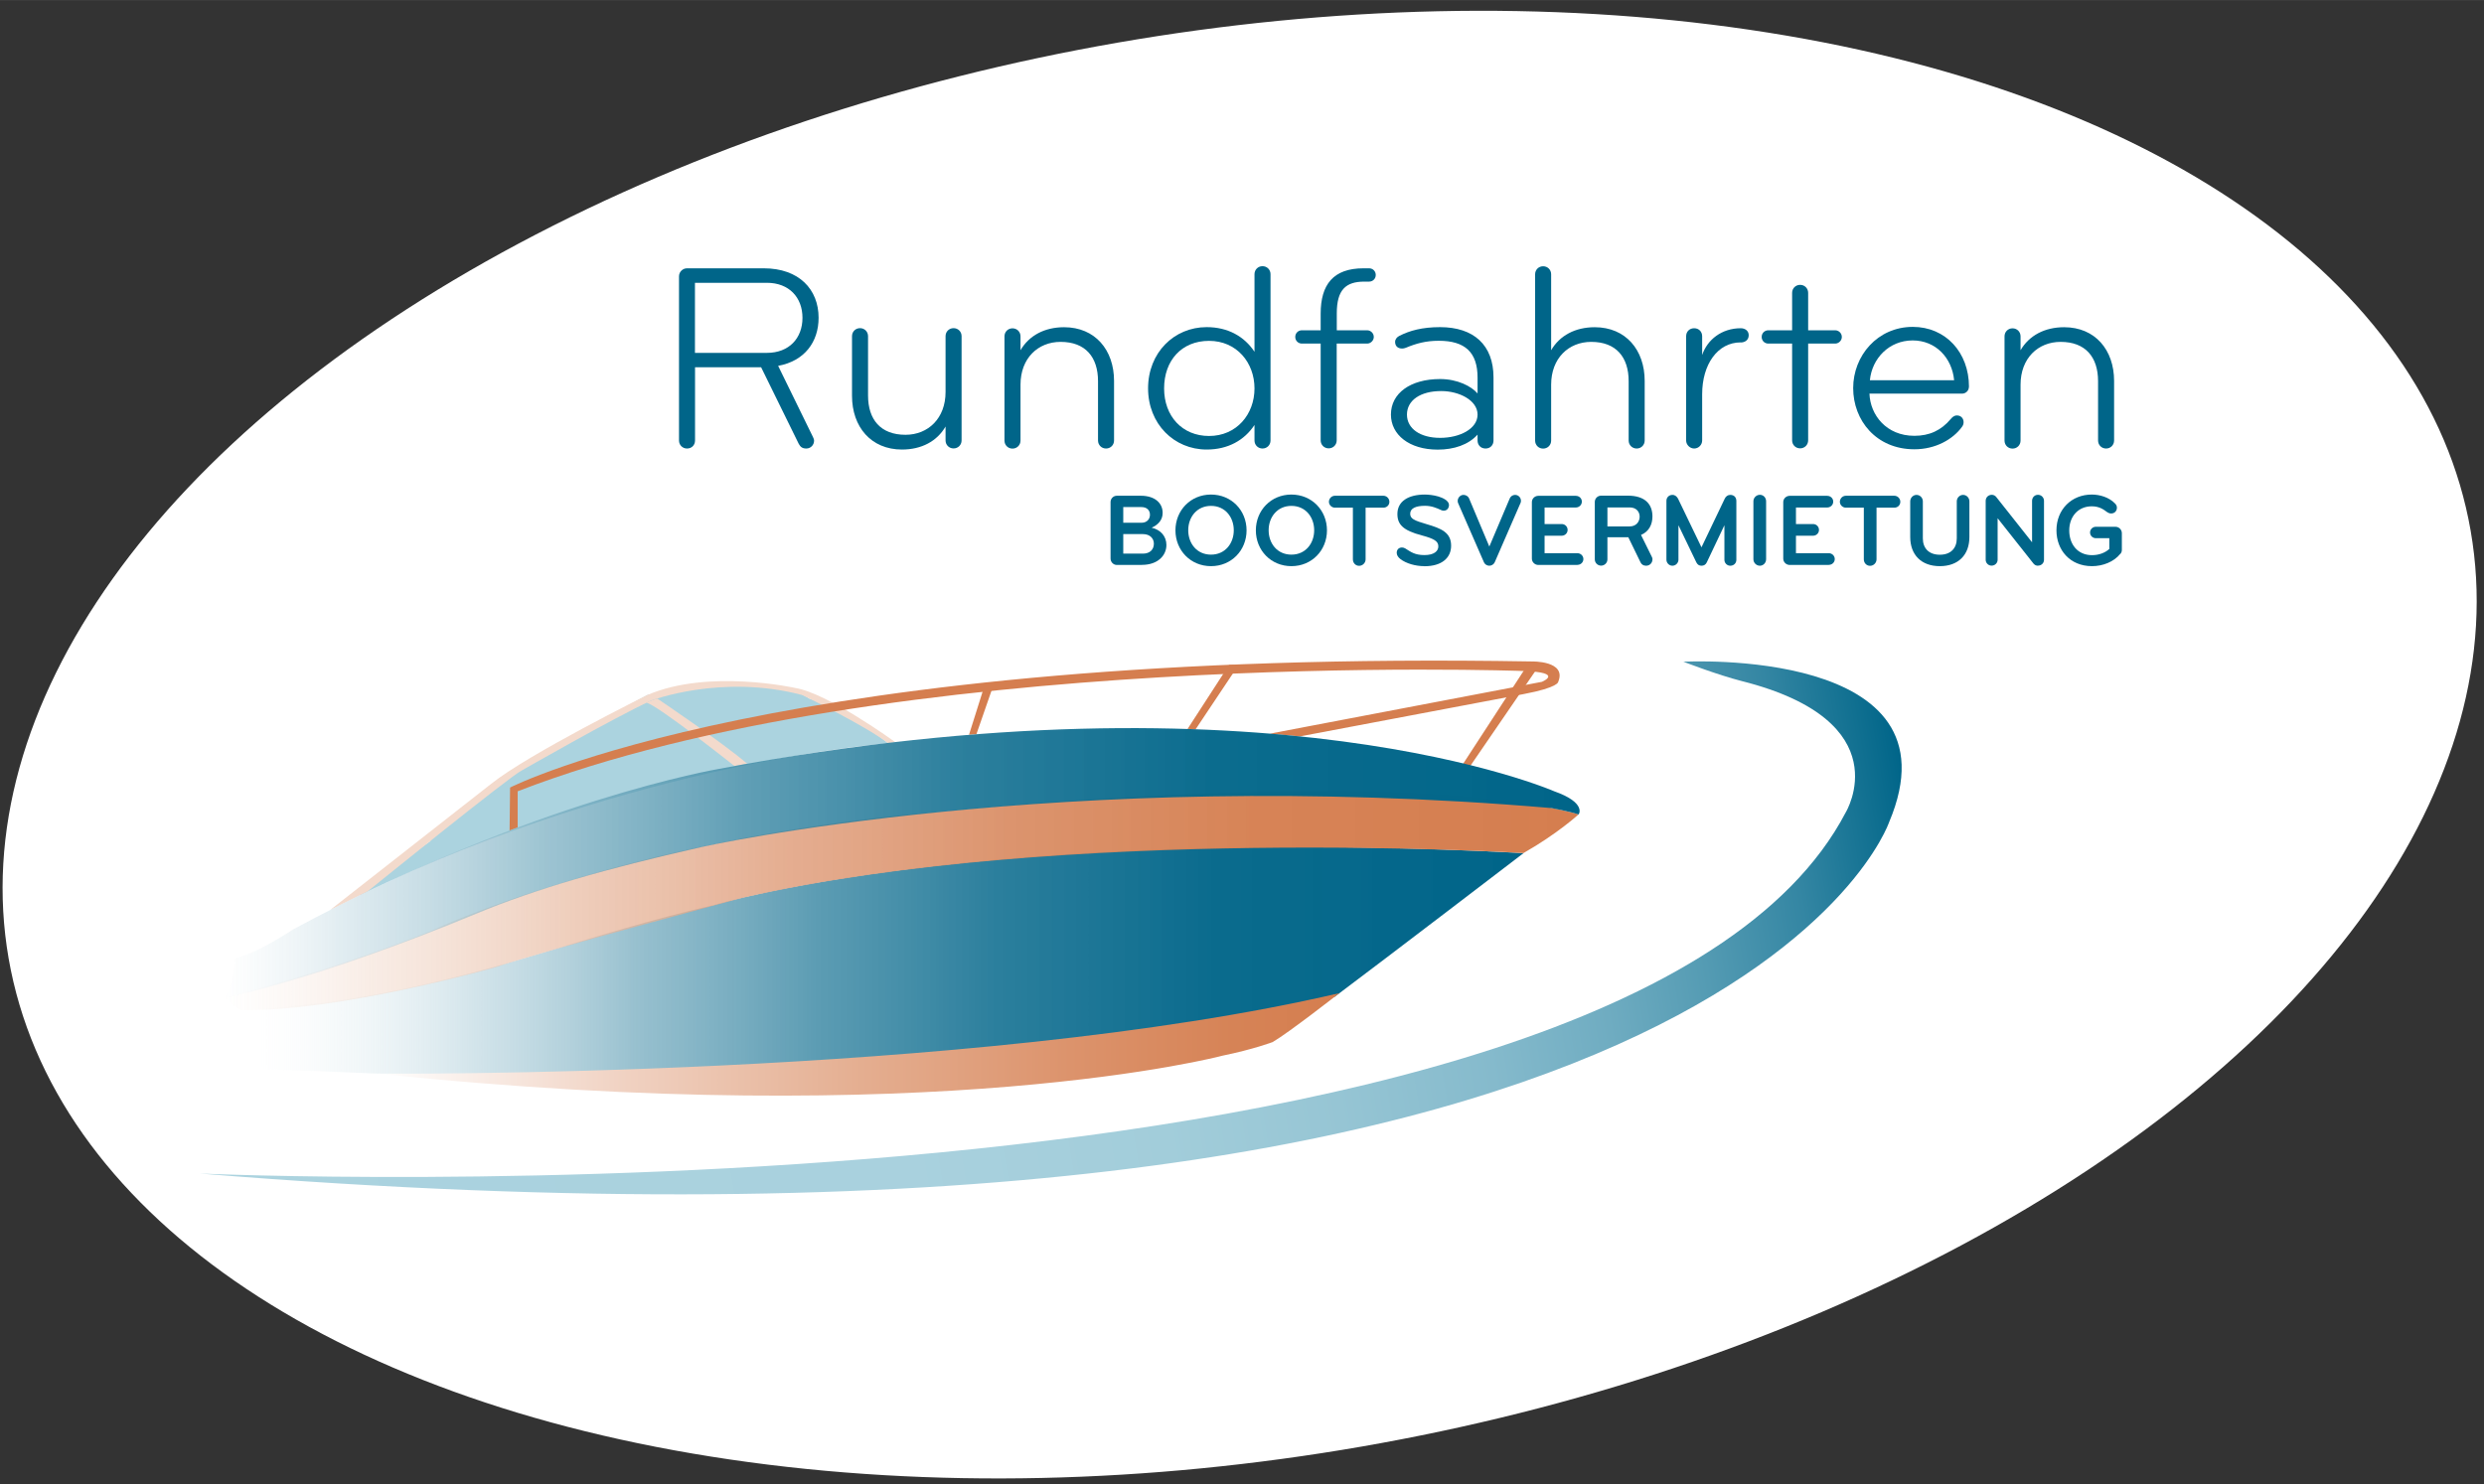 <?xml version="1.0" encoding="UTF-8"?><svg xmlns="http://www.w3.org/2000/svg" width="102.77mm" height="61.42mm" xmlns:xlink="http://www.w3.org/1999/xlink" viewBox="0 0 291.31 174.09"><rect x="0" y="0" width="291.31" height="174.09" fill="#333333" stroke="none"/><defs><style>.cls-1{fill:url(#linear-gradient);}.cls-2{fill:#006589;}.cls-3{fill:#f3dacc;}.cls-4{fill:#fff;}.cls-5{fill:#abd3df;}.cls-6{fill:#d57e4f;}.cls-7{fill:url(#linear-gradient-3);}.cls-8{fill:url(#linear-gradient-4);}.cls-9{fill:url(#linear-gradient-2);}.cls-10{fill:url(#linear-gradient-5);}</style><linearGradient id="linear-gradient" x1="-497.6" y1="63.79" x2="-292.74" y2="63.79" gradientTransform="translate(502.62 -13.61) rotate(-9.49)" gradientUnits="userSpaceOnUse"><stop offset="0" stop-color="#abd3df"/><stop offset=".4" stop-color="#a9d1de"/><stop offset=".55" stop-color="#a2cdda"/><stop offset=".65" stop-color="#96c5d4"/><stop offset=".74" stop-color="#85bacc"/><stop offset=".81" stop-color="#6facc1"/><stop offset=".87" stop-color="#549bb3"/><stop offset=".93" stop-color="#3486a3"/><stop offset=".98" stop-color="#0f6f90"/><stop offset="1" stop-color="#006589"/></linearGradient><linearGradient id="linear-gradient-2" x1="28.18" y1="112.84" x2="178.68" y2="112.84" gradientUnits="userSpaceOnUse"><stop offset="0" stop-color="#fff" stop-opacity="0"/><stop offset=".07" stop-color="#d0e3e9" stop-opacity=".18"/><stop offset=".19" stop-color="#90bccc" stop-opacity=".43"/><stop offset=".31" stop-color="#5c9cb3" stop-opacity=".64"/><stop offset=".45" stop-color="#3383a0" stop-opacity=".8"/><stop offset=".59" stop-color="#167293" stop-opacity=".91"/><stop offset=".76" stop-color="#05688b" stop-opacity=".98"/><stop offset="1" stop-color="#006589"/></linearGradient><linearGradient id="linear-gradient-3" x1="26.27" y1="105.66" x2="185.14" y2="105.66" gradientUnits="userSpaceOnUse"><stop offset="0" stop-color="#fff" stop-opacity=".4"/><stop offset=".11" stop-color="#f3ddd0" stop-opacity=".56"/><stop offset=".26" stop-color="#e8baa1" stop-opacity=".72"/><stop offset=".41" stop-color="#e09f7d" stop-opacity=".84"/><stop offset=".58" stop-color="#d98c63" stop-opacity=".93"/><stop offset=".76" stop-color="#d68153" stop-opacity=".98"/><stop offset="1" stop-color="#d57e4f"/></linearGradient><linearGradient id="linear-gradient-4" x1="44.29" y1="122.52" x2="157.07" y2="122.52" gradientUnits="userSpaceOnUse"><stop offset="0" stop-color="#fff"/><stop offset=".26" stop-color="#f0d1c1"/><stop offset=".51" stop-color="#e4ad8f"/><stop offset=".72" stop-color="#dc936c"/><stop offset=".89" stop-color="#d68356"/><stop offset="1" stop-color="#d57e4f"/></linearGradient><linearGradient id="linear-gradient-5" x1="26.27" y1="101.23" x2="185.24" y2="101.23" gradientUnits="userSpaceOnUse"><stop offset="0" stop-color="#fff" stop-opacity=".4"/><stop offset=".1" stop-color="#bed7e1" stop-opacity=".55"/><stop offset=".23" stop-color="#79aec1" stop-opacity=".71"/><stop offset=".38" stop-color="#438da8" stop-opacity=".84"/><stop offset=".54" stop-color="#1d7696" stop-opacity=".93"/><stop offset=".73" stop-color="#06698c" stop-opacity=".98"/><stop offset="1" stop-color="#006589"/></linearGradient></defs><g id="Layer_2"><ellipse class="cls-4" cx="145.38" cy="87.34" rx="146.53" ry="83.58" transform="translate(-12.81 26.19) rotate(-9.86)"/></g><g id="Ebene_10"><g><path class="cls-5" d="M104.19,87.19s-5.27-4.19-9.28-5.25c0,0-3.68-3.28-18.99-.41,0,0-22.51,11.86-25.5,17.17,0,0-10.3,6.96-8.07,6.23,32.35-15.66,61.85-17.74,61.85-17.74Z"/><path class="cls-1" d="M23.41,137.66s166.99,7.55,193.05-42.37c0,0,6.49-10.68-12.2-15.4-2.84-.72-6.84-2.27-6.84-2.27,0,0,32.83-1.79,24.13,18.81,0,0-18.84,55.86-198.13,41.23Z"/><path class="cls-3" d="M104.97,87.04s-7.88-5.73-11.71-6.34c0,0-10.17-2.28-17.35,.83,0,0-13.91,6.89-18.3,10.41l-18.86,14.78,4.38-2.17s16.75-13.57,18.06-14.17c0,0,10.64-6.1,15.19-8.21,0,0,8.25-3.15,17.7-.64,0,0,7.22,3.48,10.09,5.66l.78-.15Z"/><path class="cls-3" d="M86.13,89.85s-9.07-7.19-10.3-7.41c0,0,.35-.24,1.25-.5,0,0,7.79,5.25,10.54,7.64l-1.5,.27Z"/><path class="cls-6" d="M59.76,97.42l.06-5.04s31.83-16.3,119.83-14.79c0,0,4.12-.1,3.09,2.39,0,0,.07,.66-4.07,1.44l-26.21,4.96-3.54-.32,31.9-6.08s2.71-1.11-2.15-1.27c0,0-74.57-2.72-117.96,14.11v4.24l-.96,.36Z"/><polygon class="cls-6" points="171.1 90.34 178.92 78.33 180.32 78.33 172.09 90.34 171.1 90.34"/><polygon class="cls-6" points="139.27 85.51 144.14 77.99 145.26 77.99 140.22 85.54 139.27 85.51"/><polygon class="cls-6" points="113.64 86.19 115.37 80.7 116.39 80.7 114.51 86.12 113.64 86.19"/><path class="cls-9" d="M178.68,100.07s-16.35,12.51-22.16,16.86c0,0-42.2,12.17-116.85,8.82,0,0-7.82-.32-8.93-.32,0,0-.8-4.63-2.55-6.94,0,0,7.29-.19,16.71-1.99,15.03-2.87,23.69-6.82,38.94-10.37,0,0,31.18-9.41,94.84-6.06Z"/><path class="cls-7" d="M178.68,100.07s-54.07-3.35-91.64,5.26c0,0-22.9,6.09-28.95,8.14,0,0-18.42,5.26-29.91,5.02l-1.91-1.43s11.74-2.84,24.34-7.88c0,0,22.33-10.71,58.45-13.87,0,0,54.31-5.77,76.08,.21,0,0-2.47,2.27-6.46,4.54Z"/><path class="cls-8" d="M157.07,116.5s-5.9,4.62-7.82,5.74c0,0-2.24,.85-5.9,1.6,0,0-33.65,8.96-99.05,2.1,0,0,69.7,.61,112.77-9.44Z"/><g><path class="cls-2" d="M91.26,42.92l4.08,8.34c.06,.13,.13,.28,.13,.44,0,.47-.38,.91-.91,.91-.47,0-.69-.19-.88-.53l-4.42-9h-7.75v8.59c0,.53-.38,.94-.94,.94-.53,0-.94-.41-.94-.94v-19.26c0-.53,.44-.94,.94-.94h9c4.14,0,6.43,2.48,6.43,5.8,0,2.85-1.66,5.08-4.74,5.64Zm-1.32-9.75h-8.44v8.22h8.44c2.6,0,4.17-1.72,4.17-4.11s-1.57-4.11-4.17-4.11Z"/><path class="cls-2" d="M99.92,39.43c0-.53,.41-.94,.94-.94s.94,.41,.94,.94v6.96c0,2.82,1.47,4.61,4.39,4.61,2.67,0,4.7-1.94,4.7-5.02v-6.55c0-.53,.41-.94,.94-.94s.94,.41,.94,.94v12.23c0,.53-.41,.94-.94,.94s-.94-.41-.94-.94v-1.63c-1,1.73-2.82,2.7-5.11,2.7-3.64,0-5.86-2.67-5.86-6.3v-6.99Z"/><path class="cls-2" d="M130.65,51.67c0,.53-.41,.94-.94,.94s-.94-.41-.94-.94v-6.96c0-2.82-1.47-4.61-4.39-4.61-2.67,0-4.7,1.94-4.7,5.02v6.56c0,.53-.41,.94-.94,.94s-.94-.41-.94-.94v-12.23c0-.53,.41-.94,.94-.94s.94,.41,.94,.94v1.63c1-1.72,2.82-2.7,5.11-2.7,3.64,0,5.86,2.67,5.86,6.3v6.99Z"/><path class="cls-2" d="M147.12,49.85c-1.19,1.79-3.1,2.88-5.61,2.88-3.83,0-6.87-3.01-6.87-7.18s3.04-7.18,6.87-7.18c2.51,0,4.42,1.1,5.61,2.89v-9.1c0-.53,.41-.94,.94-.94s.94,.41,.94,.94v19.51c0,.53-.41,.94-.94,.94s-.94-.41-.94-.94v-1.82Zm-5.33,1.29c3.23,0,5.33-2.54,5.33-5.58s-2.1-5.58-5.33-5.58-5.27,2.32-5.27,5.58,2.13,5.58,5.27,5.58Z"/><path class="cls-2" d="M160.33,38.74c.41,0,.78,.34,.78,.78s-.38,.78-.78,.78h-3.57v11.35c0,.53-.41,.94-.94,.94s-.94-.41-.94-.94v-11.35h-2.2c-.44,0-.78-.34-.78-.78s.34-.78,.78-.78h2.2v-1.94c0-3.42,1.47-5.33,5.02-5.33h.66c.44,0,.78,.34,.78,.78s-.34,.78-.78,.78h-.56c-2.16,0-3.23,.94-3.23,3.73v1.98h3.57Z"/><path class="cls-2" d="M174.22,52.61c-.6,0-.94-.44-.94-.94v-.69c-1.07,1.19-2.76,1.76-4.67,1.76-3.36,0-5.49-1.76-5.49-4.11,0-2.51,2.29-4.17,5.77-4.17,2.04,0,3.67,.85,4.39,1.69v-1.85c0-2.98-1.47-4.33-4.55-4.33-1.51,0-2.63,.31-3.86,.82-.09,.03-.25,.09-.44,.09-.5,0-.82-.28-.82-.78,0-.31,.22-.56,.47-.69,1.22-.63,2.7-1.04,4.8-1.04,3.95,0,6.27,2.1,6.27,5.9v7.4c0,.5-.34,.94-.94,.94Zm-5.21-6.74c-2.45,0-4.01,1.1-4.01,2.76s1.57,2.73,3.89,2.73,4.39-1.07,4.39-2.73-2.13-2.76-4.26-2.76Z"/><path class="cls-2" d="M192.88,51.67c0,.53-.41,.94-.94,.94s-.94-.41-.94-.94v-6.96c0-2.82-1.47-4.61-4.39-4.61-2.67,0-4.7,1.94-4.7,5.02v6.56c0,.53-.41,.94-.94,.94s-.94-.41-.94-.94v-19.51c0-.53,.41-.94,.94-.94s.94,.41,.94,.94v8.91c1-1.72,2.82-2.7,5.11-2.7,3.64,0,5.86,2.67,5.86,6.3v6.99Z"/><path class="cls-2" d="M204.14,40.16c-2.7,0-4.52,2.57-4.52,6.08v5.43c0,.5-.41,.94-.94,.94-.5,0-.94-.44-.94-.94v-12.23c0-.56,.41-.94,.94-.94,.56,0,.94,.41,.94,.94v2.2c.6-1.79,2.29-3.14,4.52-3.14,.53,0,.94,.31,.94,.82,0,.56-.44,.85-.94,.85Z"/><path class="cls-2" d="M215.22,38.74c.41,0,.78,.34,.78,.78s-.38,.78-.78,.78h-3.17v11.35c0,.53-.41,.94-.94,.94s-.94-.41-.94-.94v-11.35h-2.79c-.44,0-.78-.34-.78-.78s.34-.78,.78-.78h2.79v-4.39c0-.53,.41-.94,.94-.94s.94,.41,.94,.94v4.39h3.17Z"/><path class="cls-2" d="M230.9,45.39c0,.44-.38,.78-.78,.78h-10.88c.09,2.51,1.98,4.95,5.27,4.95,1.76,0,3.14-.63,4.27-1.98,.16-.19,.38-.41,.72-.41,.5,0,.78,.38,.78,.78,0,.22-.06,.38-.19,.56-1.07,1.47-3.1,2.63-5.58,2.63-4.48,0-7.18-3.39-7.18-7.18s2.85-7.18,6.99-7.18c3.86,0,6.59,3.01,6.59,7.02Zm-6.59-5.46c-2.76,0-4.77,2.1-5.02,4.67h9.88c-.25-2.63-2.16-4.67-4.86-4.67Z"/><path class="cls-2" d="M247.93,51.67c0,.53-.41,.94-.94,.94s-.94-.41-.94-.94v-6.96c0-2.82-1.47-4.61-4.39-4.61-2.67,0-4.7,1.94-4.7,5.02v6.56c0,.53-.41,.94-.94,.94s-.94-.41-.94-.94v-12.23c0-.53,.41-.94,.94-.94s.94,.41,.94,.94v1.63c1-1.72,2.82-2.7,5.11-2.7,3.64,0,5.86,2.67,5.86,6.3v6.99Z"/></g><g><path class="cls-2" d="M133.92,66.27h-2.94c-.41,0-.74-.34-.74-.76v-6.62c0-.41,.33-.74,.74-.74h2.81c1.62,0,2.56,.84,2.56,2.01,0,.82-.51,1.39-1.29,1.74,1.06,.24,1.73,1.01,1.73,2.03,0,1.21-.99,2.33-2.87,2.33Zm-.06-6.79h-2.13v1.84h2.13c.68,0,1-.46,1-.94,0-.54-.37-.9-1-.9Zm.17,3.17h-2.3v2.29h2.32c.77,0,1.27-.45,1.27-1.17,0-.61-.46-1.12-1.28-1.12Z"/><path class="cls-2" d="M142.02,66.41c-2.39,0-4.17-1.85-4.17-4.2s1.78-4.2,4.17-4.2,4.17,1.85,4.17,4.2-1.78,4.2-4.17,4.2Zm0-7.07c-1.66,0-2.67,1.32-2.67,2.86s1.01,2.86,2.67,2.86,2.67-1.32,2.67-2.86-1.01-2.86-2.67-2.86Z"/><path class="cls-2" d="M151.45,66.41c-2.39,0-4.17-1.85-4.17-4.2s1.78-4.2,4.17-4.2,4.17,1.85,4.17,4.2-1.78,4.2-4.17,4.2Zm0-7.07c-1.66,0-2.67,1.32-2.67,2.86s1.01,2.86,2.67,2.86,2.67-1.32,2.67-2.86-1.01-2.86-2.67-2.86Z"/><path class="cls-2" d="M162.23,59.55h-2.08v6.06c0,.41-.34,.76-.76,.76s-.73-.34-.73-.76v-6.06h-2.1c-.39,0-.71-.32-.71-.69s.3-.71,.71-.71h5.67c.39,0,.71,.32,.71,.71s-.3,.69-.71,.69Z"/><path class="cls-2" d="M167.02,66.41c-.99,0-2.11-.3-2.81-.85-.24-.19-.41-.44-.41-.71,0-.38,.24-.63,.62-.63,.13,0,.26,.04,.38,.11,.66,.41,1.11,.78,2.25,.78s1.63-.47,1.63-1.02c0-.6-.48-.9-1.94-1.29-2.21-.58-2.86-1.29-2.86-2.51,0-1.49,1.28-2.28,3.22-2.28,.44,0,1.04,.07,1.56,.22,.56,.16,1.27,.51,1.27,1,0,.33-.2,.67-.61,.67-.1,0-.19-.01-.29-.06-.56-.26-1.15-.51-1.91-.51-1.08,0-1.74,.29-1.74,.93,0,.6,.49,.8,1.95,1.23,1.67,.49,2.85,.96,2.85,2.52,0,1.41-1.07,2.41-3.14,2.41Z"/><path class="cls-2" d="M178.3,59.04l-3.01,6.92c-.11,.24-.37,.4-.63,.4s-.52-.15-.63-.4l-3.02-6.92c-.04-.09-.06-.18-.06-.28,0-.37,.3-.71,.68-.71,.27,0,.54,.15,.65,.4l2.38,5.66,2.4-5.66c.11-.24,.35-.4,.62-.4,.39,0,.69,.32,.69,.69,0,.1-.02,.2-.06,.29Z"/><path class="cls-2" d="M184.98,66.27h-4.57c-.41,0-.76-.33-.76-.74v-6.63c0-.41,.34-.74,.76-.74h4.39c.39,0,.71,.29,.71,.68s-.32,.69-.71,.69h-3.66v1.94h2.01c.38,0,.69,.3,.69,.69s-.32,.68-.69,.68h-2.01v2.05h3.84c.39,0,.71,.3,.71,.69s-.32,.68-.71,.68Z"/><path class="cls-2" d="M193.79,65.62c0,.38-.29,.74-.74,.74-.33,0-.54-.15-.66-.4l-1.43-2.94h-2.45v2.59c0,.41-.33,.74-.74,.74s-.74-.33-.74-.74v-6.73c0-.41,.33-.74,.74-.74h3.13c2.02,0,2.89,1,2.89,2.44,0,.95-.41,1.77-1.34,2.17l1.26,2.55c.05,.1,.09,.21,.09,.32Zm-2.68-6.1h-2.6v2.23h2.6c.82,0,1.18-.6,1.18-1.15s-.37-1.08-1.18-1.08Z"/><path class="cls-2" d="M202.92,66.36c-.39,0-.69-.32-.69-.69v-4.06l-2.07,4.36c-.12,.26-.34,.39-.61,.39-.29,0-.47-.12-.61-.39l-2.1-4.36v4.04c0,.38-.32,.71-.71,.71s-.7-.33-.7-.71v-6.91c0-.38,.29-.69,.7-.69,.33,0,.52,.2,.66,.44l2.75,5.71,2.73-5.71c.12-.26,.35-.44,.65-.44,.44,0,.71,.29,.71,.71v6.91c0,.38-.29,.69-.71,.69Z"/><path class="cls-2" d="M206.39,66.36c-.41,0-.76-.34-.76-.76v-6.8c0-.41,.34-.76,.76-.76s.73,.34,.73,.76v6.8c0,.41-.32,.76-.73,.76Z"/><path class="cls-2" d="M214.46,66.27h-4.57c-.41,0-.76-.33-.76-.74v-6.63c0-.41,.34-.74,.76-.74h4.39c.39,0,.71,.29,.71,.68s-.32,.69-.71,.69h-3.66v1.94h2.01c.38,0,.69,.3,.69,.69s-.32,.68-.69,.68h-2.01v2.05h3.84c.39,0,.71,.3,.71,.69s-.32,.68-.71,.68Z"/><path class="cls-2" d="M222.15,59.55h-2.08v6.06c0,.41-.34,.76-.76,.76s-.73-.34-.73-.76v-6.06h-2.1c-.39,0-.71-.32-.71-.69s.3-.71,.71-.71h5.67c.39,0,.71,.32,.71,.71s-.3,.69-.71,.69Z"/><path class="cls-2" d="M229.48,58.81c0-.41,.33-.76,.74-.76s.74,.34,.74,.76v4.18c0,2.1-1.3,3.42-3.47,3.42s-3.47-1.33-3.47-3.42v-4.18c0-.41,.33-.76,.74-.76s.74,.34,.74,.76v4.34c0,1.13,.68,1.92,1.99,1.92s1.99-.79,1.99-1.92v-4.34Z"/><path class="cls-2" d="M239.01,66.36c-.23,0-.4-.09-.54-.26l-4.2-5.31v4.87c0,.39-.32,.69-.71,.69s-.69-.32-.69-.69v-6.91c0-.38,.28-.71,.73-.71,.19,0,.4,.11,.51,.26l4.2,5.31v-4.86c0-.38,.28-.71,.69-.71s.71,.33,.71,.71v6.91c0,.38-.29,.69-.71,.69Z"/><path class="cls-2" d="M248.67,64.95c-.79,.99-2.11,1.46-3.33,1.46-2.59,0-4.17-1.9-4.17-4.2,0-2.46,1.78-4.2,4.14-4.2,.95,0,2.02,.32,2.72,1.04,.15,.15,.23,.3,.23,.5,0,.37-.26,.68-.67,.68-.17,0-.33-.06-.49-.17-.46-.35-.96-.67-1.79-.67-1.6,0-2.64,1.21-2.64,2.83s.98,2.9,2.67,2.9c.83,0,1.56-.29,2.03-.73v-1.26h-1.58c-.37,0-.68-.29-.68-.67s.32-.67,.68-.67h2.29c.43,0,.76,.34,.76,.76v1.94c0,.21-.05,.32-.17,.48Z"/></g><path class="cls-10" d="M185.14,95.53s.96-1.36-2.87-2.71c0,0-33.66-14.75-97.94-2.63,0,0-21.85,3.67-49.93,18.82,0,0-4.47,2.97-6.86,3.4,0,0,0,2.98-1.28,4.66,0,0,10.63-2.01,29.57-9.88,7.05-2.93,15.18-5.28,26.37-7.81,0,0,42.14-9.53,99.76-4.59,0,0,1.97,.36,3.16,.74Z"/></g></g></svg>